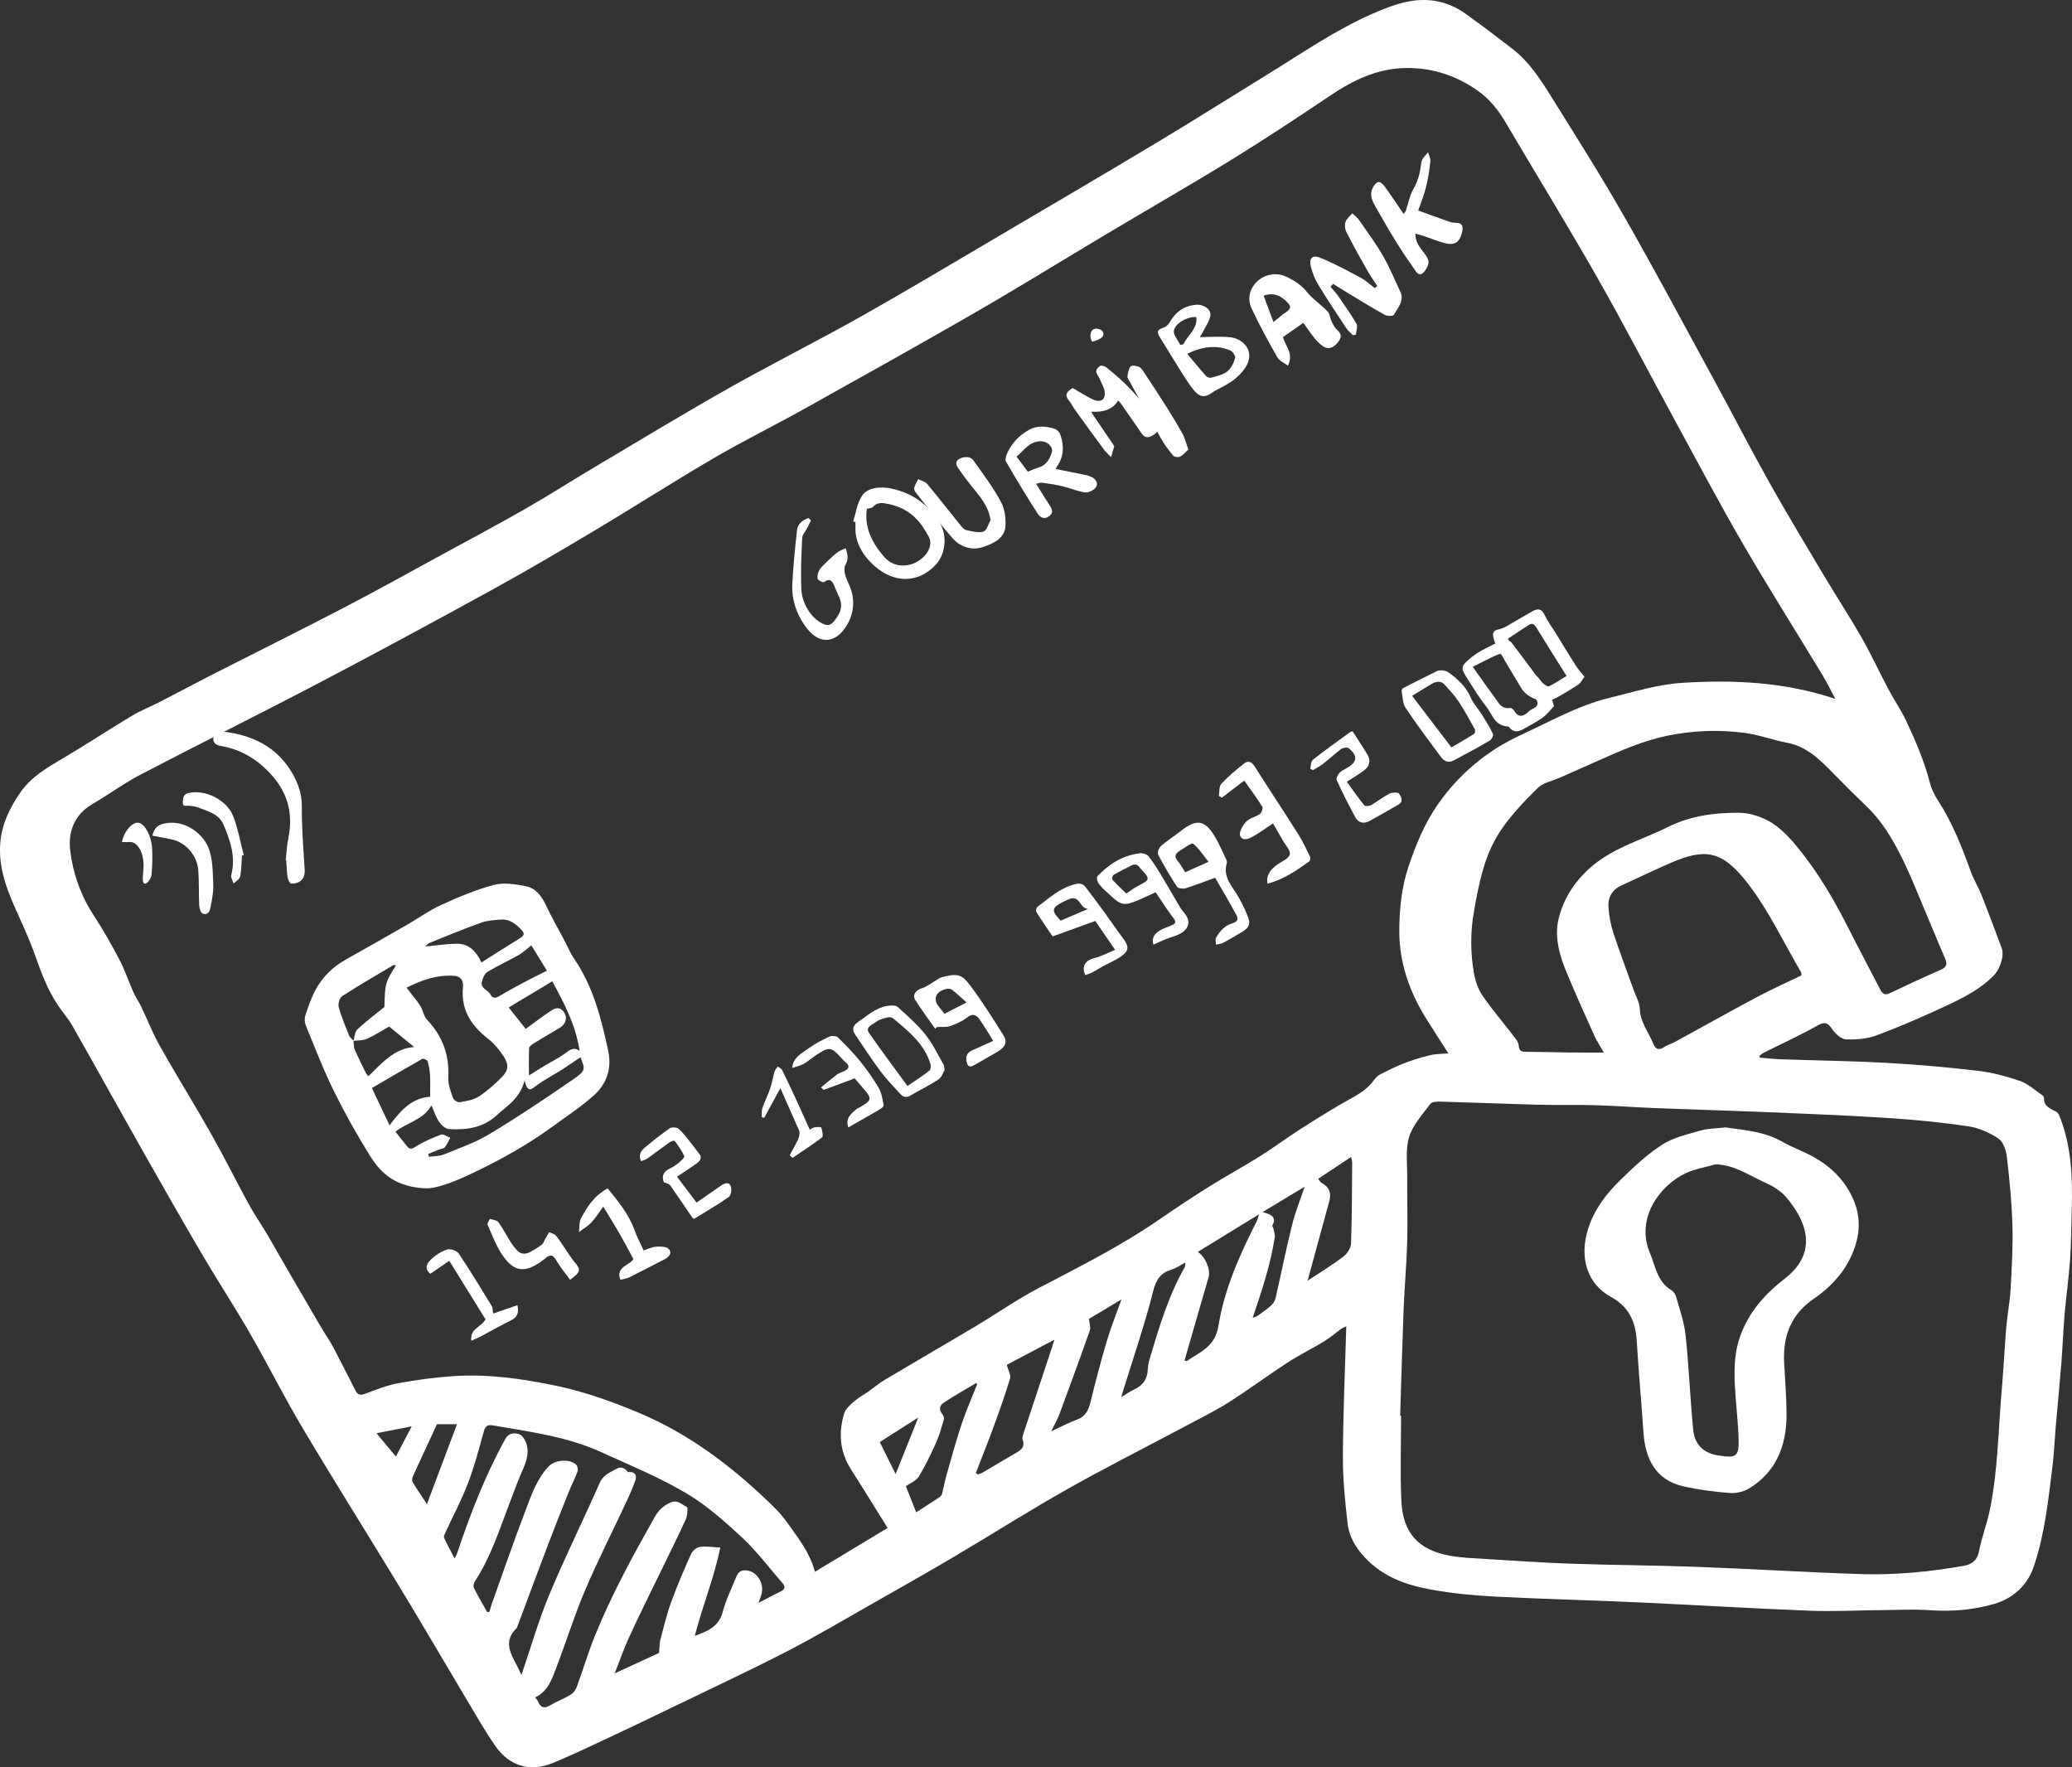 <?xml version="1.0" encoding="UTF-8"?>
<svg width="68px" height="58px" viewBox="0 0 68 58" version="1.1" xmlns="http://www.w3.org/2000/svg" xmlns:xlink="http://www.w3.org/1999/xlink">
    <rect x="0" y="0" width="68" height="58" fill="#333333" stroke="none"/>
    <title>A5E914CA-E545-4237-AD6C-46A57CD4DBB9</title>
    <g id="GOURMIBOX" stroke="none" stroke-width="1" fill="none" fill-rule="evenodd">
        <g transform="translate(-851, -2351)" fill="#FFFFFF" id="paiement-securise-blanc_ICON">
            <g transform="translate(851, 2351)" id="paiement-securise-blanc">
                <path d="M57.752,34.71 C57.974,34.728 58.195,34.756 58.418,34.763 C59.582,34.804 60.748,34.818 61.911,34.882 C62.909,34.937 63.908,35.024 64.902,35.141 C65.374,35.196 65.847,35.32 66.298,35.477 C66.565,35.57 66.79,35.786 67.033,35.95 C67.057,35.967 67.083,36.004 67.082,36.031 C67.067,36.306 67.277,36.376 67.463,36.475 C67.515,36.501 67.562,36.56 67.584,36.614 C67.983,37.602 68.022,38.64 67.992,39.687 C67.977,40.244 67.974,40.803 67.935,41.359 C67.894,41.948 67.809,42.532 67.758,43.12 C67.713,43.652 67.694,44.186 67.652,44.718 C67.595,45.429 67.526,46.14 67.464,46.851 C67.428,47.275 67.412,47.702 67.359,48.123 C67.222,49.233 67.105,50.351 66.745,51.415 C66.536,52.031 66.065,52.456 65.457,52.635 C64.772,52.836 64.058,52.895 63.336,52.845 C62.811,52.809 62.281,52.838 61.753,52.842 C60.955,52.848 60.156,52.892 59.36,52.86 C57.472,52.786 55.586,52.67 53.699,52.584 C52.162,52.514 50.623,52.479 49.086,52.399 C48.38,52.362 47.671,52.295 46.975,52.169 C46.23,52.035 45.514,51.803 44.931,51.253 C44.557,50.899 44.285,50.497 44.226,49.995 C44.14,49.263 44.068,48.524 44.072,47.788 C44.078,46.377 44.142,44.967 44.183,43.529 C44.127,43.556 44.07,43.575 44.023,43.608 C43.83,43.746 43.649,43.902 43.448,44.025 C43.056,44.264 42.641,44.467 42.256,44.717 C41.608,45.138 40.987,45.602 40.335,46.016 C39.874,46.307 39.382,46.55 38.9,46.807 C37.604,47.498 36.292,48.158 35.013,48.88 C33.763,49.585 32.55,50.357 31.314,51.088 C30.442,51.603 29.561,52.101 28.68,52.601 C27.722,53.144 26.774,53.709 25.795,54.212 C24.498,54.877 23.177,55.493 21.865,56.128 C21.233,56.433 20.601,56.737 19.965,57.034 C19.36,57.316 18.757,57.606 18.14,57.861 C17.401,58.165 16.72,57.968 16.254,57.297 C15.896,56.781 15.586,56.229 15.262,55.688 C14.561,54.514 13.873,53.331 13.163,52.161 C12.093,50.396 10.992,48.649 9.936,46.875 C9.329,45.855 8.797,44.79 8.204,43.76 C7.714,42.908 7.174,42.085 6.675,41.238 C6.02,40.122 5.378,38.998 4.74,37.872 C3.95,36.475 3.173,35.07 2.381,33.674 C2.241,33.428 2.049,33.213 1.892,32.977 C1.562,32.482 1.356,31.932 1.159,31.372 C0.961,30.81 0.705,30.268 0.463,29.722 C0.175,29.07 -0.046,28.401 0.008,27.679 C0.054,27.06 0.313,26.52 0.667,26.01 C1.029,25.489 1.541,25.195 2.064,24.888 C2.829,24.438 3.57,23.946 4.332,23.49 C4.631,23.31 4.96,23.183 5.271,23.023 C5.814,22.744 6.351,22.453 6.895,22.176 C8.356,21.432 9.826,20.703 11.28,19.946 C12.408,19.359 13.52,18.739 14.637,18.13 C15.518,17.65 16.404,17.18 17.274,16.68 C18.073,16.221 18.85,15.723 19.643,15.253 C21.074,14.403 22.498,13.54 23.948,12.722 C25.369,11.921 26.83,11.19 28.252,10.39 C29.794,9.521 31.314,8.61 32.84,7.712 C34.556,6.702 36.274,5.694 37.982,4.669 C39.212,3.93 40.427,3.163 41.65,2.41 C42.767,1.722 43.85,0.971 45.057,0.444 C45.428,0.282 45.814,0.13 46.208,0.052 C46.877,-0.082 47.522,0.041 48.088,0.445 C48.612,0.819 49.124,1.209 49.634,1.602 C50.168,2.014 50.536,2.573 50.886,3.134 C51.714,4.461 52.551,5.783 53.325,7.141 C54.364,8.963 55.351,10.815 56.354,12.657 C56.93,13.715 57.48,14.789 58.07,15.839 C58.642,16.859 59.247,17.861 59.846,18.867 C60.257,19.556 60.697,20.228 61.095,20.924 C61.411,21.478 61.678,22.061 61.977,22.625 C62.165,22.979 62.396,23.311 62.565,23.673 C62.869,24.324 63.155,24.983 63.334,25.684 C63.389,25.9 63.497,26.11 63.619,26.298 C64.084,27.02 64.392,27.812 64.683,28.615 C64.778,28.875 64.928,29.115 65.03,29.372 C65.259,29.951 65.477,30.534 65.694,31.118 C65.787,31.368 65.632,31.811 65.435,32.011 C64.984,32.473 64.419,32.751 63.853,33.017 C63.112,33.364 62.358,33.691 61.593,33.977 C61.281,34.094 60.92,34.124 60.585,34.11 C60.428,34.104 60.236,33.93 60.134,33.781 C59.986,33.562 59.89,33.518 59.639,33.66 C59.066,33.985 58.463,34.258 57.874,34.553 C57.827,34.577 57.788,34.617 57.745,34.649 C57.747,34.67 57.75,34.69 57.752,34.71 Z M60.233,22.937 C60.081,22.653 59.955,22.39 59.804,22.142 C58.939,20.714 58.046,19.303 57.207,17.86 C56.434,16.529 55.713,15.166 54.977,13.813 C54.131,12.26 53.319,10.687 52.444,9.15 C51.455,7.414 50.41,5.71 49.394,3.989 C49.157,3.59 48.875,3.242 48.491,2.972 C47.794,2.482 47.025,2.23 46.179,2.232 C45.239,2.234 44.432,2.615 43.665,3.131 C42.601,3.845 41.533,4.554 40.443,5.225 C39.081,6.063 37.693,6.859 36.32,7.678 C34.891,8.53 33.476,9.406 32.035,10.238 C30.17,11.314 28.289,12.363 26.408,13.412 C25.417,13.965 24.398,14.466 23.419,15.038 C22.123,15.795 20.859,16.607 19.571,17.377 C18.456,18.042 17.338,18.702 16.202,19.327 C14.3,20.373 12.39,21.405 10.469,22.413 C8.519,23.436 6.545,24.413 4.592,25.432 C4.052,25.714 3.557,26.083 3.029,26.391 C2.437,26.737 2.23,27.298 2.304,27.915 C2.394,28.663 2.645,29.379 3.066,30.025 C3.373,30.496 3.653,30.986 3.913,31.483 C4.097,31.835 4.223,32.216 4.385,32.58 C4.455,32.736 4.558,32.877 4.632,33.032 C4.833,33.452 5.002,33.889 5.228,34.294 C5.65,35.052 6.106,35.792 6.544,36.542 C6.78,36.948 7.013,37.356 7.236,37.769 C7.557,38.364 7.861,38.969 8.188,39.562 C8.364,39.883 8.576,40.184 8.763,40.5 C8.971,40.851 9.168,41.21 9.374,41.563 C9.746,42.205 10.121,42.845 10.495,43.486 C10.541,43.563 10.587,43.64 10.634,43.716 C10.735,43.882 10.846,44.042 10.936,44.213 C11.186,44.688 11.427,45.168 11.672,45.646 C11.747,45.792 11.842,45.795 11.993,45.738 C12.35,45.604 12.71,45.459 13.082,45.392 C13.69,45.282 14.306,45.199 14.922,45.16 C16.035,45.091 17.128,45.247 18.22,45.472 C19.161,45.666 20.051,45.985 20.933,46.352 C22.632,47.058 24.062,48.154 25.369,49.431 C25.544,49.601 25.709,49.787 25.848,49.987 C26.192,50.478 26.577,50.947 26.745,51.583 C27.559,51.092 28.344,50.619 29.13,50.146 C28.724,49.496 28.332,48.855 27.928,48.223 C27.56,47.647 27.514,47.031 27.701,46.396 C27.745,46.248 27.888,46.116 28.012,46.008 C28.163,45.875 28.344,45.777 28.51,45.661 C28.689,45.534 28.858,45.389 29.046,45.278 C30.041,44.686 31.043,44.107 32.037,43.514 C32.716,43.109 33.366,42.651 34.064,42.285 C35.425,41.572 36.799,40.886 38.067,40.008 C38.604,39.637 39.149,39.277 39.702,38.931 C40.246,38.591 40.811,38.284 41.354,37.944 C41.798,37.666 42.217,37.349 42.658,37.068 C43.216,36.714 43.775,36.359 44.354,36.042 C44.647,35.881 44.907,35.706 45.103,35.434 C45.154,35.363 45.225,35.295 45.302,35.256 C45.555,35.128 45.809,35 46.073,34.898 C46.352,34.791 46.639,34.7 46.929,34.631 C47.126,34.584 47.335,34.589 47.535,34.572 C47.282,34.177 47.041,33.809 46.809,33.436 C46.26,32.556 45.92,31.593 45.923,30.557 C45.925,29.845 45.993,29.13 46.229,28.429 C46.474,27.7 46.764,27.001 47.202,26.379 C47.903,25.384 48.816,24.626 49.919,24.118 C50.866,23.683 51.779,23.158 52.8,22.908 C53.597,22.713 54.398,22.461 55.209,22.41 C56.882,22.306 58.557,22.374 60.233,22.937 Z M45.951,46.465 C45.961,46.465 45.971,46.465 45.981,46.465 C45.981,47.392 45.948,48.321 45.99,49.247 C46.038,50.319 46.556,50.876 47.606,51.061 C47.973,51.125 48.35,51.138 48.723,51.161 C49.673,51.219 50.623,51.286 51.573,51.319 C52.965,51.366 54.358,51.372 55.749,51.424 C57.53,51.49 59.31,51.603 61.092,51.66 C62.218,51.695 63.338,51.582 64.45,51.388 C64.737,51.338 64.897,51.179 64.946,50.923 C65.034,50.459 65.207,50.021 65.303,49.555 C65.57,48.259 65.579,46.947 65.692,45.642 C65.753,44.948 65.785,44.251 65.843,43.557 C65.879,43.138 65.962,42.723 65.985,42.304 C66.024,41.608 66.065,40.909 66.045,40.213 C66.023,39.46 65.95,38.708 65.862,37.96 C65.837,37.747 65.74,37.469 65.582,37.363 C65.293,37.17 64.944,37.017 64.602,36.965 C63.766,36.839 62.922,36.755 62.078,36.699 C60.822,36.615 59.563,36.563 58.305,36.511 C56.989,36.456 55.672,36.419 54.356,36.368 C53.69,36.342 53.024,36.291 52.357,36.271 C51.74,36.253 51.122,36.272 50.505,36.256 C49.423,36.228 48.342,36.183 47.26,36.153 C47.152,36.15 46.991,36.159 46.941,36.227 C46.686,36.573 46.37,36.913 46.246,37.31 C46.121,37.715 46.186,38.184 46.183,38.625 C46.177,39.346 46.201,40.068 46.181,40.789 C46.161,41.517 46.093,42.243 46.064,42.972 C46.019,44.136 45.988,45.3 45.951,46.465 Z M52.636,34.543 C52.516,34.331 52.405,34.168 52.325,33.991 C52.018,33.312 51.713,32.632 51.426,31.945 C51.186,31.372 51.004,30.761 51.152,30.149 C51.324,29.444 51.729,28.851 52.296,28.387 C53.024,27.792 53.929,27.546 54.75,27.136 C55.472,26.775 56.266,26.671 57.055,26.673 C57.432,26.673 57.857,26.814 58.176,27.023 C58.548,27.268 58.859,27.632 59.139,27.99 C59.719,28.732 60.197,29.544 60.624,30.387 C60.979,31.088 61.348,31.781 61.709,32.48 C61.78,32.618 61.861,32.672 62.02,32.595 C62.572,32.332 63.126,32.075 63.685,31.83 C63.88,31.746 63.918,31.648 63.834,31.455 C63.596,30.908 63.375,30.354 63.141,29.806 C62.901,29.241 62.678,28.667 62.402,28.119 C62.101,27.521 61.759,26.942 61.265,26.471 C60.894,26.116 60.53,25.752 60.17,25.385 C59.736,24.942 59.308,24.503 58.659,24.379 C58.181,24.288 57.716,24.111 57.235,24.049 C56.401,23.943 55.564,23.973 54.734,24.142 C53.936,24.304 53.2,24.63 52.463,24.958 C52.042,25.145 51.621,25.332 51.2,25.519 C50.948,25.632 50.639,25.686 50.456,25.869 C50.007,26.315 49.558,26.783 49.214,27.311 C48.705,28.095 48.53,29.018 48.37,29.932 C48.253,30.601 48.256,31.273 48.373,31.939 C48.418,32.196 48.511,32.466 48.657,32.679 C48.971,33.137 49.335,33.56 49.674,34.002 C49.745,34.095 49.835,34.204 49.842,34.311 C49.854,34.478 49.914,34.518 50.067,34.518 C50.555,34.52 51.043,34.536 51.531,34.542 C51.886,34.546 52.242,34.543 52.636,34.543 Z M15.993,52.915 C16.017,52.908 16.041,52.9 16.065,52.893 C16.086,52.818 16.102,52.741 16.129,52.667 C16.499,51.633 16.856,50.594 17.248,49.569 C17.443,49.059 17.619,48.53 18.01,48.121 C18.222,47.899 18.714,47.868 18.915,48.078 C18.958,48.123 18.976,48.235 18.953,48.296 C18.864,48.532 18.748,48.759 18.654,48.994 C18.428,49.557 18.203,50.121 17.988,50.688 C17.642,51.599 17.303,52.513 16.962,53.427 C16.524,53.83 16.735,54.237 16.955,54.645 C17.012,54.751 17.061,54.862 17.113,54.971 C17.419,54.075 17.671,53.189 18.022,52.346 C18.54,51.105 19.138,49.899 19.681,48.668 C19.8,48.397 20.032,48.319 20.246,48.198 C20.388,48.118 20.509,48.186 20.605,48.307 C20.614,48.319 20.65,48.308 20.674,48.309 C20.873,48.315 20.897,48.454 20.848,48.593 C20.762,48.84 20.654,49.08 20.543,49.317 C20.095,50.276 19.614,51.22 19.2,52.193 C18.854,53.006 18.591,53.856 18.274,54.683 C18.123,55.076 18.001,55.5 17.564,55.705 C17.606,55.764 17.642,55.799 17.659,55.842 C17.743,56.054 17.867,56.076 18.058,55.964 C18.268,55.84 18.5,55.753 18.711,55.629 C18.798,55.577 18.884,55.483 18.919,55.388 C19.126,54.827 19.295,54.251 19.519,53.696 C20.067,52.341 20.768,51.061 21.484,49.79 C21.607,49.572 21.76,49.42 22.005,49.311 C22.256,49.202 22.377,49.39 22.543,49.455 C22.58,49.469 22.56,49.745 22.503,49.871 C22.239,50.452 21.952,51.021 21.674,51.595 C21.334,52.295 20.987,52.992 20.661,53.699 C20.486,54.078 20.348,54.474 20.173,54.918 C20.718,54.667 21.208,54.441 21.631,54.246 C21.646,54.065 21.639,53.944 21.668,53.832 C21.779,53.412 21.878,52.987 22.026,52.58 C22.22,52.043 22.447,51.518 22.681,50.997 C22.727,50.895 22.86,50.785 22.967,50.768 C23.163,50.738 23.37,50.775 23.639,50.787 C23.425,51.823 23.048,52.726 22.803,53.686 C23.222,53.535 23.592,53.387 23.722,52.893 C23.827,52.492 24.017,52.113 24.174,51.726 C24.248,51.543 24.392,51.509 24.57,51.551 C24.889,51.626 25.092,52.014 24.983,52.348 C24.962,52.414 24.938,52.479 24.895,52.604 C25.169,52.461 25.388,52.342 25.612,52.233 C25.759,52.161 25.789,52.08 25.676,51.951 C25.24,51.454 24.844,50.915 24.364,50.468 C23.785,49.93 23.18,49.392 22.505,48.995 C21.624,48.477 20.669,48.084 19.736,47.659 C18.604,47.142 17.379,46.987 16.17,46.778 C16.023,46.753 15.933,46.786 15.885,46.956 C15.724,47.529 15.575,48.109 15.363,48.664 C15.148,49.227 14.863,49.762 14.611,50.31 C14.589,50.359 14.556,50.429 14.574,50.467 C14.676,50.686 14.791,50.898 14.92,51.147 C14.961,51.063 14.986,51.023 15.001,50.98 C15.433,49.685 15.926,48.418 16.586,47.221 C16.702,47.011 16.895,47.022 17.043,47.07 C17.15,47.106 17.247,47.276 17.284,47.404 C17.382,47.748 17.235,48.054 17.1,48.364 C16.95,48.709 16.826,49.067 16.691,49.419 C16.369,50.26 16.092,51.122 15.593,51.884 C15.554,51.945 15.523,52.054 15.551,52.109 C15.686,52.383 15.843,52.647 15.993,52.915 Z M59.118,32.013 C59.115,31.958 59.122,31.929 59.111,31.911 C58.545,30.944 58.061,29.912 57.387,29.028 C56.536,27.911 55.981,27.823 54.835,28.317 C54.289,28.552 53.754,28.813 53.213,29.06 C52.909,29.199 52.764,29.449 52.787,29.768 C52.807,30.051 52.858,30.34 52.946,30.61 C53.151,31.237 53.387,31.854 53.609,32.476 C53.685,32.69 53.81,32.904 53.818,33.122 C53.835,33.563 54.109,33.882 54.26,34.257 C54.323,34.415 54.429,34.489 54.604,34.369 C54.717,34.292 54.857,34.256 54.978,34.19 C55.88,33.697 56.776,33.194 57.682,32.711 C58.154,32.46 58.644,32.242 59.118,32.013 Z M32.027,48.337 C32.046,48.355 32.065,48.373 32.084,48.39 C32.133,48.373 32.186,48.364 32.23,48.338 C32.582,48.133 32.933,47.925 33.284,47.717 C33.463,47.611 33.664,47.524 33.56,47.242 C33.538,47.183 33.572,47.096 33.595,47.027 C33.899,46.103 34.206,45.18 34.512,44.257 C34.539,44.174 34.564,44.09 34.603,43.967 C34.026,44.272 33.503,44.548 33.041,44.792 C33.092,44.987 33.182,45.133 33.149,45.241 C32.986,45.778 32.798,46.307 32.605,46.835 C32.421,47.339 32.22,47.837 32.027,48.337 Z M39.31,41.085 C39.567,41.259 39.734,41.671 39.665,41.913 C39.464,42.612 39.261,43.309 39.059,44.007 C38.998,44.219 38.937,44.431 38.876,44.644 C38.896,44.654 38.916,44.664 38.937,44.675 C39.374,44.372 39.877,44.21 39.99,43.506 C40.184,42.287 40.697,41.158 41.254,40.058 C41.278,40.012 41.286,39.958 41.319,39.852 C40.621,40.28 39.973,40.678 39.31,41.085 Z M42.913,42.031 C43.311,41.768 43.712,41.525 44.084,41.244 C44.21,41.149 44.333,40.959 44.339,40.808 C44.371,39.922 44.369,39.035 44.376,38.148 C44.377,38.098 44.355,38.048 44.339,37.971 C43.964,38.22 43.616,38.451 43.257,38.689 C43.314,38.755 43.338,38.805 43.378,38.826 C43.627,38.953 43.698,39.154 43.627,39.415 C43.395,40.269 43.161,41.123 42.913,42.031 Z M32.067,45.435 C32.058,45.419 32.049,45.402 32.04,45.386 C31.68,45.602 31.314,45.808 30.964,46.039 C30.829,46.128 30.808,46.276 30.932,46.42 C30.967,46.46 30.99,46.539 30.976,46.587 C30.899,46.845 30.828,47.109 30.718,47.354 C30.547,47.733 30.367,48.112 30.149,48.465 C30.059,48.608 29.859,48.682 29.729,48.774 C29.844,49.063 29.951,49.335 30.068,49.633 C30.32,49.47 30.587,49.3 30.85,49.124 C30.885,49.1 30.912,49.048 30.923,49.004 C30.973,48.806 31.007,48.603 31.064,48.407 C31.223,47.848 31.375,47.286 31.559,46.735 C31.707,46.294 31.896,45.868 32.067,45.435 Z M35.739,43.283 C35.753,43.438 35.801,43.564 35.767,43.661 C35.447,44.571 35.115,45.477 34.779,46.382 C34.709,46.572 34.607,46.75 34.5,46.974 C34.81,46.831 35.074,46.689 35.351,46.587 C35.623,46.487 35.72,46.288 35.785,46.027 C35.951,45.353 36.125,44.68 36.323,44.015 C36.457,43.562 36.635,43.123 36.806,42.645 C36.418,42.876 36.06,43.091 35.739,43.283 Z M36.796,45.853 C36.979,45.743 37.092,45.661 37.216,45.604 C37.492,45.477 37.652,45.28 37.667,44.965 C37.673,44.835 37.697,44.703 37.735,44.579 C38.042,43.551 38.348,42.523 38.883,41.584 C38.9,41.554 38.894,41.511 38.903,41.433 C38.737,41.521 38.611,41.617 38.469,41.659 C38.11,41.766 37.947,41.965 37.848,42.363 C37.576,43.448 37.209,44.508 36.88,45.578 C36.859,45.646 36.838,45.714 36.796,45.853 Z M41.111,43.248 C41.171,43.225 41.228,43.214 41.27,43.184 C41.423,43.076 41.579,42.969 41.717,42.844 C41.785,42.783 41.843,42.689 41.863,42.599 C42.047,41.801 42.206,40.998 42.403,40.203 C42.503,39.795 42.664,39.402 42.816,38.947 C42.34,39.233 41.912,39.491 41.438,39.777 C41.709,39.857 41.911,39.932 41.756,40.221 C41.746,40.239 41.782,40.277 41.788,40.308 C41.807,40.408 41.85,40.513 41.835,40.609 C41.697,41.504 41.413,42.359 41.111,43.248 Z M14.011,49.363 C14.343,48.481 14.67,47.613 14.998,46.741 C14.764,46.741 14.533,46.741 14.341,46.741 C14.065,47.335 13.803,47.896 13.547,48.459 C13.523,48.511 13.516,48.597 13.543,48.642 C13.69,48.884 13.85,49.118 14.011,49.363 Z M29.393,48.378 C29.65,47.734 29.885,47.147 30.136,46.521 C29.689,46.806 29.281,47.066 28.873,47.326 C29.044,47.673 29.202,47.992 29.393,48.378 Z M12.356,47.037 C12.604,47.335 12.799,47.569 12.993,47.803 C13.169,47.465 13.333,47.151 13.511,46.811 C13.128,46.886 12.769,46.956 12.356,47.037 Z" id="Shape"></path>
                <path d="M13.986,39 C13.01,38.964 12.515,38.528 12.149,37.942 C11.714,37.246 11.311,36.523 10.946,35.783 C10.605,35.091 10.328,34.363 10.033,33.646 C9.995,33.555 9.989,33.425 10.019,33.332 C10.113,33.049 10.208,32.761 10.347,32.501 C10.581,32.064 10.923,31.731 11.344,31.494 C12.003,31.122 12.663,30.75 13.32,30.373 C13.707,30.151 14.075,29.884 14.477,29.7 C15.039,29.444 15.613,29.198 16.204,29.043 C16.537,28.956 16.921,29.017 17.269,29.087 C17.593,29.153 17.79,29.429 17.937,29.748 C18.107,30.114 18.311,30.463 18.5,30.819 C18.616,31.038 18.711,31.273 18.849,31.474 C19.466,32.377 19.733,33.421 19.96,34.485 C20.088,35.085 19.901,35.579 19.489,35.949 C19.083,36.315 18.623,36.613 18.185,36.936 C17.313,37.578 16.375,38.094 15.409,38.547 C14.878,38.797 14.326,39.006 13.986,39 Z M11.602,34.156 C11.614,34.252 11.604,34.359 11.641,34.443 C11.755,34.708 11.885,34.965 12.012,35.224 C12.031,35.263 12.067,35.291 12.091,35.319 C12.539,34.888 12.936,34.408 13.592,34.362 C13.309,34.131 13.041,33.911 12.772,33.69 C12.545,33.818 12.302,33.975 12.043,34.092 C11.909,34.152 11.747,34.141 11.597,34.161 C11.638,34.033 11.644,33.863 11.727,33.784 C11.997,33.53 12.295,33.309 12.615,33.048 C12.639,32.257 12.639,32.257 12.994,31.683 C12.958,31.68 12.924,31.665 12.904,31.677 C12.342,32.011 11.777,32.338 11.228,32.693 C11.148,32.745 11.087,32.947 11.115,33.049 C11.203,33.368 11.332,33.673 11.456,33.98 C11.484,34.048 11.553,34.097 11.602,34.156 Z M13.345,32.414 C13.4,32.488 13.424,32.519 13.448,32.551 C13.566,32.706 13.695,32.854 13.798,33.02 C13.884,33.158 13.909,33.352 14.014,33.464 C14.513,33.993 14.753,34.609 14.712,35.366 C14.7,35.587 14.794,35.82 14.869,36.037 C14.892,36.104 15.019,36.184 15.085,36.173 C15.298,36.136 15.53,36.102 15.71,35.987 C15.983,35.813 16.233,35.587 16.466,35.354 C16.684,35.137 16.706,34.942 16.534,34.678 C16.393,34.462 16.223,34.251 16.025,34.096 C15.476,33.667 15.117,33.154 15.195,32.386 C15.216,32.175 15.109,32.04 14.916,32.026 C14.368,31.986 13.863,32.149 13.345,32.414 Z M12.979,37.141 C13.109,37.306 13.232,37.467 13.361,37.622 C13.436,37.712 13.493,37.724 13.616,37.646 C13.883,37.478 14.176,37.348 14.47,37.238 C14.551,37.208 14.673,37.302 14.777,37.339 C14.719,37.445 14.672,37.563 14.597,37.653 C14.557,37.702 14.467,37.703 14.4,37.73 C14.284,37.775 14.168,37.824 14.052,37.871 C14.06,37.902 14.067,37.933 14.075,37.964 C14.239,37.941 14.415,37.95 14.566,37.888 C15.073,37.682 15.598,37.5 16.067,37.217 C16.983,36.665 17.877,36.067 18.761,35.458 C19.234,35.133 19.216,35.104 19.048,34.697 C18.856,34.827 18.659,34.967 18.455,35.097 C18.171,35.277 17.87,35.429 17.601,35.63 C17.432,35.756 17.315,35.877 17.216,35.459 C17.059,36.062 16.643,36.286 16.308,36.596 C15.849,37.022 15.302,37.087 14.736,37.055 C14.621,37.049 14.484,36.925 14.409,36.814 C14.302,36.66 14.244,36.467 14.159,36.278 C13.887,36.757 13.383,36.825 12.979,37.141 Z M17.254,33.768 C17.534,33.564 17.815,33.346 18.11,33.153 C18.275,33.044 18.441,33.065 18.542,33.277 C18.619,33.437 18.546,33.626 18.368,33.732 C18.08,33.904 17.79,34.073 17.505,34.249 C17.448,34.285 17.367,34.348 17.365,34.402 C17.352,34.703 17.359,35.005 17.359,35.296 C17.514,35.199 17.687,35.088 17.864,34.982 C18.089,34.846 18.326,34.731 18.538,34.576 C18.691,34.464 18.822,34.344 19.023,34.489 C18.888,33.611 18.496,32.888 18.124,32.205 C17.628,32.503 17.143,32.795 16.694,33.064 C16.89,33.31 17.087,33.558 17.254,33.768 Z M12.785,36.932 C13.158,36.427 13.531,36.031 14.116,35.993 C14.116,35.772 14.126,35.531 14.113,35.291 C14.105,35.134 14.077,34.976 14.032,34.826 C14.019,34.784 13.897,34.73 13.86,34.751 C13.314,35.058 12.774,35.376 12.205,35.707 C12.387,36.092 12.58,36.498 12.785,36.932 Z M15.799,31.587 C16.251,31.302 16.668,31.036 17.088,30.776 C17.196,30.709 17.222,30.636 17.133,30.539 C16.947,30.338 16.74,30.162 16.459,30.178 C16.232,30.192 15.997,30.207 15.785,30.283 C15.213,30.486 14.651,30.721 14.087,30.948 C14.042,30.966 14.008,31.016 13.956,31.062 C14.332,31.028 14.671,30.972 15.011,30.972 C15.39,30.973 15.636,31.226 15.799,31.587 Z M17.949,31.857 C17.759,31.549 17.59,31.273 17.438,31.025 C17.279,31.148 17.158,31.267 17.017,31.346 C16.683,31.535 16.334,31.694 16.005,31.891 C15.916,31.944 15.851,32.082 15.819,32.195 C15.746,32.446 16.015,32.481 16.097,32.639 C16.162,32.764 16.254,32.769 16.375,32.697 C16.656,32.529 16.945,32.374 17.233,32.22 C17.461,32.098 17.694,31.986 17.949,31.857 Z" id="Shape"></path>
                <path d="M46.543,6.909 C46.886,7.033 47.225,7.159 47.565,7.277 C47.639,7.302 47.719,7.311 47.797,7.313 C47.962,7.316 48.026,7.403 47.99,7.586 C47.922,7.929 47.762,8.061 47.444,7.985 C47.192,7.925 46.95,7.821 46.702,7.738 C46.628,7.713 46.552,7.694 46.451,7.666 C46.445,7.951 46.602,8.122 46.733,8.297 C46.917,8.544 46.933,8.63 46.773,8.875 C46.688,9.005 46.575,9.058 46.472,8.913 C46.251,8.602 46.036,8.285 45.833,7.959 C45.604,7.591 45.387,7.215 45.173,6.836 C45.063,6.642 44.935,6.438 45.038,6.193 C45.076,6.103 45.153,5.998 45.231,5.974 C45.286,5.956 45.391,6.047 45.442,6.118 C45.652,6.408 45.85,6.708 46.063,7.021 C46.091,6.981 46.125,6.952 46.138,6.914 C46.219,6.678 46.262,6.418 46.381,6.21 C46.518,5.972 46.593,5.728 46.627,5.457 C46.637,5.378 46.646,5.292 46.683,5.227 C46.73,5.142 46.804,5.075 46.867,5 C46.894,5.099 46.953,5.202 46.943,5.295 C46.911,5.58 46.87,5.865 46.8,6.141 C46.734,6.407 46.628,6.661 46.543,6.909 Z" id="Path"></path>
                <path d="M34.004,15.878 C34.168,16.139 34.302,16.364 34.448,16.584 C34.563,16.758 34.558,16.867 34.393,16.964 C34.226,17.063 34.105,16.934 34.046,16.843 C33.688,16.285 33.346,15.72 33.016,15.149 C32.976,15.08 33.019,14.953 33.058,14.867 C33.206,14.543 33.446,14.288 33.772,14.106 C34.043,13.955 34.331,13.985 34.611,14.073 C34.687,14.097 34.769,14.182 34.795,14.255 C34.923,14.613 34.923,14.967 34.695,15.299 C34.675,15.327 34.662,15.358 34.645,15.39 C34.974,15.456 35.294,15.519 35.614,15.586 C35.684,15.601 35.754,15.623 35.818,15.652 C35.975,15.724 36.046,15.872 35.968,15.99 C35.907,16.084 35.724,16.175 35.611,16.16 C35.359,16.127 35.119,16.017 34.869,15.957 C34.648,15.904 34.421,15.873 34.195,15.842 C34.138,15.834 34.075,15.863 34.004,15.878 Z M33.731,15.478 C33.853,15.432 33.958,15.382 34.069,15.35 C34.339,15.274 34.446,15.069 34.517,14.853 C34.577,14.672 34.376,14.48 34.166,14.481 C33.765,14.482 33.608,14.796 33.361,14.985 C33.491,15.159 33.608,15.314 33.731,15.478 Z" id="Shape"></path>
                <path d="M39.372,11.062 C39.743,11.062 40.066,11.034 40.381,11.069 C40.803,11.116 41.21,11.533 40.878,12.052 C40.652,12.406 40.317,12.6 39.952,12.784 C39.896,12.812 39.842,12.844 39.791,12.88 C39.546,13.057 39.372,13.042 39.181,12.807 C39.062,12.66 38.954,12.503 38.854,12.343 C38.584,11.915 38.321,11.484 38.056,11.053 C37.952,10.883 37.992,10.815 38.189,10.752 C38.265,10.727 38.342,10.655 38.381,10.587 C38.569,10.259 38.831,10.039 39.253,10.002 C39.499,9.98 39.767,10.159 39.72,10.376 C39.68,10.561 39.559,10.73 39.472,10.906 C39.45,10.949 39.419,10.989 39.372,11.062 Z M38.962,11.612 C39.181,11.872 39.372,12.107 39.573,12.334 C39.608,12.374 39.698,12.41 39.745,12.396 C39.928,12.343 40.136,12.304 40.273,12.194 C40.405,12.089 40.488,11.91 40.535,11.749 C40.555,11.68 40.45,11.529 40.365,11.495 C39.901,11.313 39.448,11.373 38.962,11.612 Z M38.734,11.321 C38.769,11.313 38.805,11.305 38.84,11.297 C38.974,11 39.313,10.786 39.262,10.407 C38.988,10.38 38.568,10.601 38.526,10.851 C38.502,10.994 38.659,11.163 38.734,11.321 Z" id="Shape"></path>
                <path d="M42.772,10.596 C42.523,10.77 42.314,10.916 42.106,11.062 C42.173,11.35 42.473,11.594 42.267,12 C42.135,11.901 41.984,11.839 41.923,11.731 C41.625,11.203 41.331,10.671 41.076,10.124 C40.951,9.855 40.975,9.564 41.19,9.308 C41.429,9.023 41.849,8.914 42.199,9.075 C42.467,9.198 42.702,9.349 42.893,9.584 C43.084,9.82 43.356,9.999 43.57,10.221 C43.646,10.3 43.648,10.438 43.699,10.543 C43.749,10.643 43.798,10.756 43.882,10.827 C44.069,10.987 44.008,11.128 43.877,11.27 C43.744,11.416 43.584,11.487 43.4,11.35 C43.306,11.28 43.219,11.197 43.147,11.107 C43.017,10.944 42.899,10.771 42.772,10.596 Z M41.471,9.705 C41.579,9.995 41.68,10.268 41.793,10.569 C41.87,10.507 41.921,10.466 41.971,10.425 C42.024,10.383 42.072,10.334 42.129,10.298 C42.388,10.135 42.406,10.06 42.185,9.861 C42.004,9.699 41.792,9.59 41.471,9.705 Z" id="Shape"></path>
                <path d="M43.665,9.411 C43.747,9.509 43.837,9.603 43.91,9.707 C44.118,10.008 44.334,10.306 44.514,10.621 C44.566,10.714 44.508,10.861 44.5,10.983 C44.467,10.989 44.433,10.994 44.4,11 C44.328,10.926 44.243,10.86 44.188,10.777 C43.874,10.301 43.556,9.827 43.261,9.34 C43.148,9.153 43.065,8.94 43.015,8.729 C42.956,8.482 43.074,8.358 43.312,8.453 C43.779,8.639 44.22,8.883 44.662,9.119 C44.827,9.207 44.964,9.34 45.114,9.452 C45.144,9.431 45.174,9.41 45.204,9.39 C45.089,9.213 44.965,9.042 44.863,8.86 C44.628,8.445 44.397,8.029 44.182,7.606 C44.135,7.512 44.125,7.377 44.159,7.279 C44.196,7.175 44.304,7.092 44.381,7 C44.455,7.072 44.543,7.134 44.599,7.216 C44.869,7.605 45.152,7.988 45.387,8.395 C45.603,8.769 45.765,9.171 45.951,9.561 C46.099,9.869 45.878,10.097 45.741,10.336 C45.718,10.375 45.528,10.378 45.454,10.337 C45.059,10.119 44.676,9.882 44.29,9.65 C44.109,9.541 43.931,9.427 43.751,9.315 C43.722,9.347 43.694,9.379 43.665,9.411 Z" id="Path"></path>
                <path d="M28,17.116 C28.09,16.834 28.123,16.531 28.286,16.277 C28.463,16 28.891,15.951 29.288,16.042 C29.982,16.201 30.414,16.553 30.766,17.035 C31.116,17.512 31.059,18.17 30.691,18.553 C30.098,19.169 29.315,19.122 28.699,18.573 C28.312,18.228 28.056,17.794 28.075,17.304 C28.077,17.246 28.075,17.188 28.075,17.13 C28.05,17.125 28.025,17.12 28,17.116 Z M28.45,16.697 C28.363,17.275 28.594,17.781 28.991,18.246 C29.147,18.429 29.357,18.574 29.68,18.559 C30.213,18.536 30.69,18.005 30.483,17.619 C30.225,17.136 29.889,16.694 29.162,16.541 C28.954,16.497 28.784,16.476 28.646,16.64 C28.615,16.676 28.517,16.679 28.45,16.697 Z" id="Shape"></path>
                <path d="M36.694,13.147 C36.517,13.439 36.217,13.533 35.814,13.512 C35.851,13.575 35.874,13.62 35.903,13.662 C36.111,13.969 36.321,14.274 36.529,14.581 C36.545,14.604 36.571,14.634 36.565,14.656 C36.536,14.771 36.498,14.885 36.464,15 C36.387,14.921 36.298,14.847 36.234,14.761 C35.912,14.325 35.595,13.887 35.279,13.448 C35.206,13.347 35.156,13.234 35.076,13.139 C34.942,12.978 34.985,12.857 35.207,12.736 C35.399,12.847 35.601,12.974 35.816,13.086 C36.09,13.229 36.278,13.148 36.258,12.878 C36.246,12.727 36.15,12.58 36.088,12.432 C36.052,12.348 35.98,12.267 35.976,12.183 C35.973,12.124 36.043,12.047 36.107,12.008 C36.141,11.987 36.25,12.013 36.293,12.046 C36.943,12.549 37.482,13.126 37.888,13.782 C38.063,14.065 38.025,14.173 37.829,14.291 C37.667,14.389 37.56,14.361 37.466,14.224 C37.232,13.882 36.993,13.542 36.755,13.201 C36.744,13.185 36.723,13.172 36.694,13.147 Z" id="Path"></path>
                <path d="M30.694,33.764 C30.475,33.452 30.245,33.145 30.042,32.826 C29.929,32.648 30.054,32.494 30.279,32.423 C30.42,32.378 30.538,32.281 30.666,32.207 C30.751,32.159 30.828,32.09 30.922,32.067 C31.419,31.942 31.563,31.966 31.853,32.358 C32.241,32.881 32.586,33.426 32.928,33.971 C33.071,34.198 32.997,34.361 32.739,34.516 C32.484,34.668 32.22,34.809 31.965,34.961 C31.835,35.04 31.762,34.99 31.735,34.891 C31.692,34.731 31.687,34.571 31.897,34.475 C32.125,34.371 32.353,34.269 32.596,34.16 C32.441,33.913 32.307,33.678 32.148,33.455 C32.054,33.323 31.938,33.234 31.737,33.394 C31.583,33.516 31.379,33.606 31.18,33.674 C31.054,33.718 30.896,33.697 30.752,33.705 C30.733,33.724 30.714,33.744 30.694,33.764 Z M31.721,32.899 C31.549,32.745 31.407,32.612 31.254,32.488 C31.218,32.458 31.14,32.443 31.089,32.451 C30.729,32.507 30.599,32.778 30.805,33.027 C30.876,33.113 30.941,33.202 30.995,33.272 C31.229,33.151 31.448,33.039 31.721,32.899 Z" id="Shape"></path>
                <path d="M32.506,17.079 C32.453,16.601 32.133,16.269 31.858,15.92 C31.708,15.73 31.561,15.538 31.431,15.338 C31.362,15.233 31.354,15.114 31.516,15.044 C31.684,14.972 31.857,14.983 31.952,15.117 C32.267,15.561 32.596,16.001 32.85,16.47 C32.979,16.709 33.011,17.006 32.997,17.274 C32.976,17.664 32.586,17.855 32.216,17.965 C31.861,18.07 31.494,17.928 31.274,17.677 C30.849,17.195 30.467,16.686 30.072,16.186 C30.033,16.137 29.99,16.067 30.002,16.016 C30.026,15.916 30.087,15.821 30.133,15.724 C30.232,15.774 30.364,15.805 30.425,15.878 C30.799,16.327 31.156,16.787 31.523,17.24 C31.573,17.302 31.639,17.382 31.714,17.398 C31.898,17.437 32.117,17.497 32.273,17.445 C32.39,17.407 32.431,17.207 32.506,17.079 Z" id="Path"></path>
                <path d="M9.376,28.234 C9.404,27.993 9.413,27.748 9.462,27.512 C9.641,26.653 9.416,25.934 8.794,25.306 C8.356,24.863 7.851,24.585 7.243,24.48 C7.059,24.449 6.973,24.358 7.008,24.171 C7.046,23.964 7.21,23.995 7.347,24.012 C8.297,24.131 9.091,24.513 9.588,25.37 C9.782,25.705 9.91,26.054 9.906,26.462 C9.899,27.089 9.948,27.718 9.985,28.345 C9.997,28.548 10.044,28.76 9.868,28.908 C9.791,28.973 9.661,29.004 9.557,28.999 C9.513,28.998 9.45,28.868 9.438,28.789 C9.41,28.607 9.408,28.421 9.395,28.237 C9.389,28.236 9.382,28.235 9.376,28.234 Z" id="Path"></path>
                <path d="M26.614,17.078 C26.573,17.162 26.534,17.246 26.492,17.328 C26.436,17.438 26.333,17.543 26.327,17.655 C26.301,18.211 26.273,18.771 26.298,19.325 C26.322,19.868 26.68,20.348 27.055,20.492 C27.267,20.573 27.371,20.398 27.476,20.243 C27.589,20.078 27.652,19.872 27.562,19.647 C27.513,19.528 27.454,19.415 27.408,19.294 C27.333,19.099 27.259,18.949 27.058,19.095 C27.01,19.13 26.897,19.071 26.843,19.012 C26.814,18.981 26.831,18.843 26.858,18.775 C26.891,18.691 26.951,18.619 27.01,18.56 C27.158,18.413 27.308,18.267 27.467,18.139 C27.551,18.071 27.653,18.041 27.751,17.992 C27.831,18.207 27.849,18.371 27.74,18.55 C27.703,18.612 27.709,18.744 27.729,18.831 C27.759,18.958 27.816,19.076 27.868,19.193 C28.047,19.589 28.04,20.014 27.868,20.378 C27.539,21.073 26.928,21.27 26.413,20.531 C26.141,20.141 25.976,19.686 26.003,19.159 C26.032,18.578 26.092,18 26.154,17.423 C26.183,17.152 26.362,17.072 26.532,17 C26.559,17.026 26.586,17.052 26.614,17.078 Z" id="Path"></path>
                <path d="M47.361,22 C47.394,22.011 47.477,22.024 47.533,22.064 C47.856,22.294 48.124,22.555 48.272,22.901 C48.356,23.098 48.52,23.27 48.638,23.458 C48.766,23.663 48.896,23.87 48.994,24.085 C49.02,24.142 48.956,24.266 48.888,24.306 C48.5,24.534 48.102,24.751 47.698,24.961 C47.518,25.055 47.378,24.964 47.286,24.839 C46.894,24.307 46.494,23.78 46.131,23.234 C46.027,23.077 46.035,22.865 46.001,22.678 C45.995,22.647 46.024,22.596 46.055,22.58 C46.427,22.388 46.801,22.2 47.178,22.015 C47.213,21.997 47.267,22.006 47.361,22 Z M47.634,24.529 C47.893,24.376 48.141,24.236 48.377,24.085 C48.413,24.062 48.422,23.973 48.4,23.932 C48.233,23.629 48.068,23.324 47.876,23.032 C47.747,22.836 47.579,22.657 47.419,22.476 C47.294,22.335 47.135,22.357 46.985,22.445 C46.756,22.579 46.533,22.721 46.343,22.837 C46.777,23.405 47.2,23.96 47.634,24.529 Z" id="Shape"></path>
                <path d="M36.597,31.173 C36.372,30.845 36.156,30.529 35.946,30.224 C35.495,30.388 35.055,30.547 34.545,30.732 C34.362,30.461 34.178,30.199 34.012,29.931 C33.984,29.886 34.009,29.79 34.056,29.756 C34.423,29.485 34.742,29.172 35.246,29.027 C35.44,28.972 35.54,29.002 35.629,29.116 C35.824,29.37 36.016,29.626 36.203,29.883 C36.428,30.191 36.64,30.505 36.868,30.811 C37.065,31.076 37.054,31.216 36.75,31.418 C36.586,31.526 36.391,31.606 36.214,31.702 C36.088,31.771 35.97,31.849 35.843,31.915 C35.773,31.951 35.691,31.972 35.614,32 C35.598,31.943 35.569,31.887 35.567,31.83 C35.559,31.633 35.66,31.508 35.922,31.441 C36.152,31.383 36.358,31.271 36.597,31.173 Z M35.707,29.831 C35.392,29.788 35.462,29.332 35.035,29.529 C34.483,29.783 34.481,29.861 34.808,30.215 C35.085,30.097 35.362,29.979 35.707,29.831 Z" id="Shape"></path>
                <path d="M52,22.209 C51.92,22.314 51.876,22.415 51.8,22.465 C51.545,22.631 51.286,22.795 51.015,22.932 C50.668,23.106 50.137,22.93 49.927,22.585 C49.659,22.143 49.394,21.699 49.137,21.251 C49.074,21.141 49.027,21.013 49.006,20.888 C48.985,20.765 49.017,20.687 49.185,20.654 C49.381,20.617 49.56,20.478 49.743,20.377 C49.935,20.271 50.122,20.154 50.315,20.049 C50.484,19.958 50.603,19.987 50.696,20.189 C50.793,20.399 50.937,20.585 51.059,20.783 C51.276,21.134 51.487,21.488 51.709,21.835 C51.788,21.959 51.889,22.068 52,22.209 Z M51.413,22.183 C51.06,21.62 50.737,21.115 50.426,20.603 C50.353,20.484 50.286,20.435 50.165,20.514 C49.934,20.665 49.704,20.817 49.486,20.961 C49.708,21.342 49.916,21.698 50.126,22.052 C50.15,22.093 50.199,22.163 50.219,22.157 C50.456,22.086 50.51,22.308 50.634,22.419 C50.691,22.469 50.789,22.545 50.832,22.525 C51.018,22.436 51.192,22.317 51.413,22.183 Z" id="Shape"></path>
                <path d="M39.879,28.805 C39.56,28.921 39.238,29.049 38.908,29.152 C38.826,29.178 38.661,29.154 38.627,29.102 C38.405,28.76 38.196,28.41 38.011,28.051 C37.975,27.98 38.032,27.826 38.102,27.763 C38.297,27.59 38.528,27.45 38.734,27.286 C39.27,26.862 39.54,26.898 39.879,27.47 C40.018,27.706 40.124,27.959 40.242,28.206 C40.26,28.244 40.273,28.295 40.261,28.334 C40.12,28.794 40.462,29.107 40.661,29.467 C40.785,29.691 40.9,29.922 40.98,30.161 C41.07,30.428 40.836,30.543 40.634,30.66 C40.468,30.757 40.304,30.858 40.133,30.946 C40.067,30.979 39.983,30.983 39.907,31 C39.906,30.923 39.874,30.829 39.91,30.771 C40.036,30.568 40.176,30.379 40.45,30.299 C40.734,30.215 40.574,30.031 40.502,29.897 C40.31,29.539 40.1,29.189 39.879,28.805 Z M39.661,28.284 C39.485,28.062 39.348,27.844 39.153,27.686 C39.112,27.653 38.85,27.839 38.697,27.935 C38.553,28.026 38.54,28.131 38.658,28.265 C38.751,28.37 38.814,28.499 38.895,28.626 C39.137,28.518 39.365,28.417 39.661,28.284 Z" id="Shape"></path>
                <path d="M31,35.12 C30.95,35.201 30.912,35.35 30.8,35.424 C30.511,35.617 30.185,35.771 29.884,35.952 C29.733,36.042 29.63,35.994 29.543,35.899 C29.319,35.653 29.084,35.411 28.89,35.15 C28.6,34.761 28.341,34.356 28.069,33.958 C27.958,33.795 27.975,33.667 28.167,33.536 C28.462,33.336 28.716,33.088 29.107,33.014 C29.219,32.992 29.398,32.991 29.459,33.046 C29.784,33.337 30.115,33.631 30.377,33.96 C30.618,34.263 30.777,34.612 30.968,34.942 C30.989,34.98 30.984,35.028 31,35.12 Z M29.782,35.641 C30.069,35.443 30.294,35.301 30.496,35.141 C30.548,35.099 30.557,34.993 30.537,34.925 C30.36,34.295 29.835,33.852 29.303,33.415 C29.269,33.387 29.188,33.375 29.141,33.387 C29.014,33.421 28.87,33.45 28.778,33.521 C28.65,33.62 28.383,33.7 28.519,33.896 C28.914,34.469 29.336,35.029 29.782,35.641 Z" id="Shape"></path>
                <path d="M51,23.175 C50.886,23.293 50.779,23.441 50.634,23.545 C50.434,23.691 50.207,23.809 49.987,23.932 C49.84,24.014 49.688,24.042 49.557,23.899 C49.54,23.88 49.524,23.845 49.507,23.844 C49.054,23.829 48.983,23.453 48.789,23.207 C48.547,22.9 48.344,22.567 48.136,22.239 C47.937,21.925 47.938,21.863 48.262,21.595 C48.558,21.349 48.944,21.187 49.304,21.011 C49.372,20.978 49.554,21.022 49.6,21.083 C50.032,21.644 50.45,22.213 50.86,22.787 C50.929,22.884 50.943,23.013 51,23.175 Z M48.334,21.885 C48.589,22.243 48.82,22.577 49.065,22.903 C49.184,23.062 49.265,23.28 49.563,23.234 C49.599,23.228 49.663,23.279 49.686,23.317 C49.835,23.568 49.997,23.522 50.176,23.345 C50.211,23.31 50.26,23.285 50.306,23.261 C50.507,23.161 50.496,23.045 50.369,22.89 C50.243,22.737 50.143,22.565 50.034,22.4 C49.843,22.11 49.663,21.813 49.454,21.533 C49.413,21.479 49.244,21.445 49.172,21.475 C48.889,21.594 48.622,21.741 48.334,21.885 Z" id="Shape"></path>
                <path d="M37.855,31 C37.776,30.758 37.92,30.574 38.245,30.45 C38.651,30.296 38.642,30.3 38.416,30.001 C38.245,29.774 38.099,29.536 37.927,29.282 C37.723,29.374 37.534,29.467 37.338,29.549 C36.908,29.729 36.788,29.709 36.481,29.422 C36.343,29.293 36.19,29.17 36.08,29.029 C36.019,28.95 35.969,28.804 36.023,28.748 C36.376,28.389 36.792,28.079 37.414,28.002 C37.497,27.991 37.64,28.037 37.683,28.09 C37.833,28.277 37.96,28.475 38.08,28.674 C38.302,29.042 38.511,29.413 38.731,29.782 C38.783,29.869 38.863,29.948 38.92,30.034 C39.085,30.281 38.991,30.529 38.673,30.671 C38.539,30.731 38.39,30.77 38.252,30.825 C38.124,30.876 38.002,30.935 37.855,31 Z M36.965,29.326 C37.101,29.234 37.193,29.157 37.304,29.099 C37.756,28.862 37.759,28.864 37.45,28.525 C37.435,28.508 37.415,28.492 37.404,28.474 C37.334,28.356 37.236,28.345 37.1,28.419 C36.922,28.516 36.731,28.599 36.561,28.703 C36.512,28.732 36.475,28.831 36.503,28.863 C36.641,29.021 36.803,29.167 36.965,29.326 Z" id="Shape"></path>
                <path d="M41.777,27.023 C41.56,27.168 41.368,27.308 41.164,27.428 C41.014,27.516 40.791,27.629 40.703,27.437 C40.651,27.324 40.779,27.094 40.893,26.97 C41.002,26.851 41.208,26.815 41.348,26.712 C41.408,26.668 41.457,26.523 41.424,26.471 C41.245,26.182 41.038,25.908 40.834,25.618 C40.583,25.81 40.342,25.993 40.102,26.177 C40.068,26.159 40.034,26.142 40,26.124 C40.025,25.988 40.001,25.812 40.083,25.723 C40.308,25.479 40.57,25.262 40.835,25.054 C40.963,24.954 41.078,24.997 41.174,25.149 C41.644,25.895 42.134,26.63 42.606,27.375 C42.754,27.609 42.87,27.862 42.99,28.11 C43.011,28.154 42.998,28.25 42.963,28.274 C42.55,28.563 42.141,28.861 41.598,29 C41.546,28.723 41.692,28.556 41.87,28.411 C42.023,28.285 42.277,28.2 42.327,28.051 C42.368,27.924 42.183,27.73 42.093,27.568 C41.99,27.383 41.881,27.201 41.777,27.023 Z" id="Path"></path>
                <path d="M22.78,40 C22.778,39.998 22.735,39.981 22.714,39.95 C22.477,39.606 22.247,39.257 22.006,38.916 C21.965,38.858 21.88,38.829 21.788,38.802 C21.714,38.619 21.756,38.46 21.97,38.357 C22.074,38.307 22.175,38.244 22.263,38.171 C22.342,38.105 22.474,37.987 22.455,37.942 C22.379,37.762 22.257,37.6 22.14,37.439 C22.13,37.425 22.022,37.457 21.976,37.489 C21.734,37.66 21.499,37.841 21.257,38.013 C21.196,38.056 21.117,38.077 21.041,38.111 C20.942,37.9 21.038,37.765 21.165,37.659 C21.43,37.438 21.7,37.222 21.985,37.026 C22.048,36.983 22.216,36.995 22.273,37.046 C22.424,37.18 22.542,37.348 22.67,37.504 C22.764,37.62 22.849,37.741 22.943,37.857 C23.059,38 22.972,38.101 22.863,38.182 C22.671,38.323 22.468,38.45 22.218,38.618 C22.444,38.917 22.661,39.203 22.86,39.467 C23.151,39.265 23.41,39.086 23.668,38.906 C23.781,38.828 23.925,38.778 23.982,38.927 C24.02,39.028 23.996,39.226 23.922,39.28 C23.562,39.535 23.176,39.755 22.78,40 Z" id="Path"></path>
                <path d="M27.841,37 C27.736,36.693 27.933,36.552 28.102,36.404 C28.132,36.378 28.179,36.362 28.216,36.341 C28.613,36.111 28.624,36.062 28.351,35.742 C28.255,35.629 28.158,35.516 28.052,35.391 C27.71,35.517 27.369,35.643 27.029,35.768 C27,35.741 26.972,35.715 26.944,35.688 C27.115,35.549 27.283,35.407 27.459,35.271 C27.51,35.232 27.581,35.203 27.648,35.177 C27.869,35.092 27.914,34.987 27.732,34.845 C27.686,34.809 27.651,34.765 27.614,34.724 C27.272,34.346 27.209,34.34 26.748,34.652 C26.621,34.739 26.509,34.839 26.373,34.916 C26.278,34.97 26.155,34.996 26,35.05 C26.017,34.699 26.331,34.557 26.566,34.386 C26.762,34.243 26.995,34.126 27.228,34.016 C27.288,33.987 27.451,33.999 27.489,34.037 C27.746,34.29 28.001,34.546 28.22,34.818 C28.451,35.104 28.662,35.401 28.84,35.708 C28.939,35.878 28.959,36.076 28.999,36.263 C29.007,36.301 28.955,36.359 28.908,36.387 C28.575,36.583 28.236,36.774 27.841,37 Z" id="Path"></path>
                <path d="M18.71,42 C18.55,41.779 18.376,41.574 18.247,41.35 C18.147,41.177 18.057,41.161 17.905,41.29 C17.88,41.311 17.855,41.331 17.829,41.35 C17.258,41.783 16.894,41.765 16.51,41.222 C16.288,40.908 16.159,40.547 16.005,40.201 C15.981,40.149 16.051,40.068 16.077,40 C16.172,40.033 16.31,40.044 16.352,40.104 C16.509,40.322 16.63,40.557 16.771,40.782 C16.823,40.866 16.89,40.944 16.955,41.021 C17.079,41.168 17.239,41.177 17.408,41.085 C17.539,41.014 17.668,40.937 17.781,40.847 C17.839,40.801 17.859,40.72 17.897,40.655 C17.939,40.582 17.981,40.51 18.022,40.437 C18.1,40.475 18.205,40.499 18.249,40.555 C18.4,40.751 18.53,40.958 18.668,41.16 C18.725,41.242 18.776,41.327 18.842,41.403 C19.074,41.671 19.066,41.739 18.71,42 Z" id="Path"></path>
                <path d="M44.389,24 C44.567,24.278 44.745,24.531 44.893,24.797 C44.991,24.973 44.943,25.153 44.769,25.281 C44.592,25.412 44.4,25.526 44.199,25.657 C44.384,25.911 44.572,26.179 44.777,26.435 C44.8,26.465 44.941,26.456 44.997,26.424 C45.205,26.304 45.393,26.153 45.607,26.042 C45.687,26.001 45.889,26.002 45.914,26.043 C45.981,26.151 46.079,26.3 45.89,26.409 C45.571,26.591 45.255,26.776 44.932,26.951 C44.744,27.052 44.573,26.989 44.486,26.831 C44.266,26.43 44.061,26.021 43.87,25.608 C43.841,25.547 43.901,25.434 43.956,25.368 C44.014,25.3 44.113,25.256 44.198,25.208 C44.549,25.009 44.573,24.799 44.254,24.55 C44.214,24.519 44.074,24.539 44.021,24.578 C43.816,24.73 43.631,24.904 43.43,25.061 C43.325,25.143 43.202,25.206 43.087,25.277 C43.058,25.26 43.029,25.244 43,25.227 C43.027,25.127 43.016,24.99 43.088,24.934 C43.479,24.624 43.89,24.333 44.296,24.037 C44.322,24.017 44.361,24.01 44.389,24 Z" id="Path"></path>
                <path d="M25.917,37.912 C26.003,37.752 26.095,37.595 26.175,37.43 C26.211,37.355 26.237,37.267 26.241,37.183 C26.243,37.121 26.205,37.055 26.178,36.995 C25.994,36.575 25.808,36.156 25.611,35.711 C25.431,36.042 25.256,36.364 25.08,36.686 C25.054,36.68 25.028,36.674 25.001,36.668 C25.005,36.569 24.988,36.461 25.018,36.373 C25.092,36.154 25.198,35.949 25.273,35.731 C25.334,35.55 25.364,35.357 25.418,35.173 C25.437,35.109 25.488,35.057 25.524,35 C25.574,35.039 25.643,35.067 25.669,35.12 C25.827,35.436 25.977,35.758 26.126,36.08 C26.274,36.401 26.417,36.724 26.575,37.074 C26.611,37.055 26.667,37.01 26.728,36.999 C26.804,36.985 26.94,36.975 26.952,37.007 C26.989,37.106 27.023,37.292 26.98,37.325 C26.667,37.567 26.334,37.779 26.008,38 C25.977,37.971 25.947,37.941 25.917,37.912 Z" id="Path"></path>
                <path d="M20.363,42 C20.173,41.569 20.736,41.497 20.784,41.311 C20.609,40.991 20.476,40.735 20.331,40.484 C20.173,40.21 20.005,39.94 19.799,39.597 C19.642,39.81 19.544,39.977 19.409,40.119 C19.295,40.239 19.138,40.33 19,40.434 C19.021,40.282 18.999,40.114 19.07,39.981 C19.267,39.614 19.488,39.251 19.942,39 C20.294,39.434 20.636,39.853 20.815,40.35 C20.894,40.57 21.006,40.781 21.123,41.039 C21.225,41.006 21.371,40.931 21.525,40.915 C21.662,40.901 21.864,40.911 21.938,40.982 C22.068,41.106 21.978,41.243 21.808,41.33 C21.42,41.527 21.035,41.729 20.645,41.923 C20.572,41.96 20.48,41.969 20.363,42 Z" id="Path"></path>
                <path d="M7.94,28.078 C7.923,28.308 7.926,28.542 7.881,28.765 C7.862,28.856 7.741,28.922 7.666,29 C7.639,28.904 7.569,28.795 7.59,28.714 C7.746,28.117 7.551,27.576 7.334,27.06 C7.187,26.709 6.807,26.619 6.486,26.495 C6.396,26.46 6.295,26.455 6.198,26.442 C6.117,26.432 5.992,26.497 6,26.332 C6.007,26.204 6.007,26.069 6.182,26.027 C6.713,25.9 7.435,26.233 7.652,26.784 C7.812,27.191 7.887,27.637 8,28.065 C7.98,28.07 7.96,28.074 7.94,28.078 Z" id="Path"></path>
                <path d="M39,14.753 C38.903,14.84 38.825,14.939 38.727,14.985 C38.665,15.015 38.54,14.999 38.498,14.948 C38.349,14.77 38.209,14.579 38.093,14.374 C37.747,13.762 37.413,13.141 37.075,12.523 C37.046,12.469 36.994,12.406 37.001,12.356 C37.017,12.24 37.038,12.103 37.106,12.026 C37.149,11.978 37.283,12.007 37.368,12.033 C37.424,12.05 37.475,12.116 37.513,12.173 C37.75,12.529 37.986,12.885 38.215,13.248 C38.42,13.572 38.622,13.899 38.809,14.236 C38.888,14.378 38.925,14.546 39,14.753 Z" id="Path"></path>
                <path d="M5,27.426 C5.07,27.136 5.216,27.06 5.425,27.02 C6.072,26.898 6.646,27.356 6.835,27.807 C6.984,28.165 6.981,28.609 6.999,29.018 C7.01,29.285 6.951,29.559 6.898,29.825 C6.872,29.953 6.76,30.054 6.633,29.968 C6.573,29.926 6.542,29.797 6.538,29.706 C6.521,29.331 6.533,28.955 6.509,28.581 C6.478,28.084 6.107,27.653 5.642,27.549 C5.436,27.503 5.227,27.469 5,27.426 Z" id="Path"></path>
                <path d="M14.744,41.378 C14.51,41.539 14.316,41.671 14.122,41.805 C13.892,41.61 14.034,41.437 14.167,41.313 C14.311,41.179 14.493,41.062 14.68,41.007 C14.786,40.976 14.992,41.046 15.053,41.137 C15.43,41.697 15.78,42.276 16.133,42.853 C16.172,42.917 16.166,43.008 16.185,43.109 C16.456,43.016 16.714,42.927 16.982,42.835 C17.043,43.124 16.948,43.246 16.756,43.34 C16.418,43.505 16.092,43.693 15.76,43.869 C15.674,43.914 15.583,43.949 15.467,44 C15.412,43.595 15.81,43.552 15.934,43.298 C15.547,42.673 15.152,42.035 14.744,41.378 Z" id="Path"></path>
                <path d="M4,27.634 C4.089,27.24 4.367,26.959 4.56,27.005 C4.759,27.052 4.968,27.429 4.992,27.842 C5.008,28.124 4.998,28.416 4.975,28.696 C4.967,28.798 4.895,28.914 4.836,28.964 C4.744,29.042 4.669,29.001 4.689,28.768 C4.698,28.673 4.704,28.578 4.71,28.482 C4.738,27.993 4.51,27.596 4.225,27.633 C4.158,27.641 4.091,27.634 4,27.634 Z" id="Path"></path>
                <path d="M35.84,11.215 C35.741,11.031 35.781,10.822 35.941,10.788 C36.013,10.773 36.149,10.817 36.182,10.87 C36.277,11.02 36.156,11.134 35.84,11.215 Z" id="Path"></path>
                <path d="M56.625,37 C57.255,37.088 57.905,37.135 58.499,37.473 C58.836,37.665 59.205,37.792 59.542,37.983 C60.101,38.3 60.553,38.746 60.822,39.358 C61.107,40.01 61.032,40.657 60.726,41.285 C60.449,41.853 60.021,42.284 59.528,42.622 C58.787,43.128 58.506,43.834 58.553,44.726 C58.582,45.283 58.629,45.839 58.632,46.396 C58.639,47.444 58.289,48.315 57.391,48.856 C57.21,48.965 56.963,49.014 56.753,48.997 C56.243,48.955 55.73,48.891 55.231,48.775 C54.349,48.569 53.997,47.902 53.936,47.008 C53.867,46.005 53.775,45.004 53.715,44.001 C53.677,43.347 53.437,42.871 52.86,42.557 C52.107,42.146 51.797,41.279 52.138,40.271 C52.343,39.664 52.723,39.176 53.158,38.747 C53.59,38.32 54.042,37.897 54.543,37.571 C54.914,37.331 55.373,37.229 55.803,37.105 C56.06,37.031 56.337,37.034 56.625,37 Z M56.302,38.212 C55.973,38.306 55.628,38.359 55.32,38.503 C54.498,38.888 53.67,39.962 54.141,41.102 C54.326,41.548 54.39,42.067 54.851,42.341 C54.923,42.384 54.987,42.48 55.01,42.565 C55.125,42.982 55.274,43.398 55.319,43.824 C55.427,44.848 55.468,45.879 55.566,46.904 C55.615,47.422 55.909,47.69 56.399,47.767 C57.009,47.863 57.08,47.803 57.056,47.139 C57.041,46.736 56.996,46.334 56.967,45.932 C56.917,45.254 56.869,44.578 57.089,43.917 C57.368,43.079 57.919,42.469 58.581,41.956 C59.702,41.088 59.267,40.036 58.605,39.275 C58.425,39.067 58.162,38.916 57.911,38.802 C57.398,38.57 56.914,38.225 56.302,38.212 Z" id="Shape"></path>
            </g>
        </g>
    </g>
</svg>